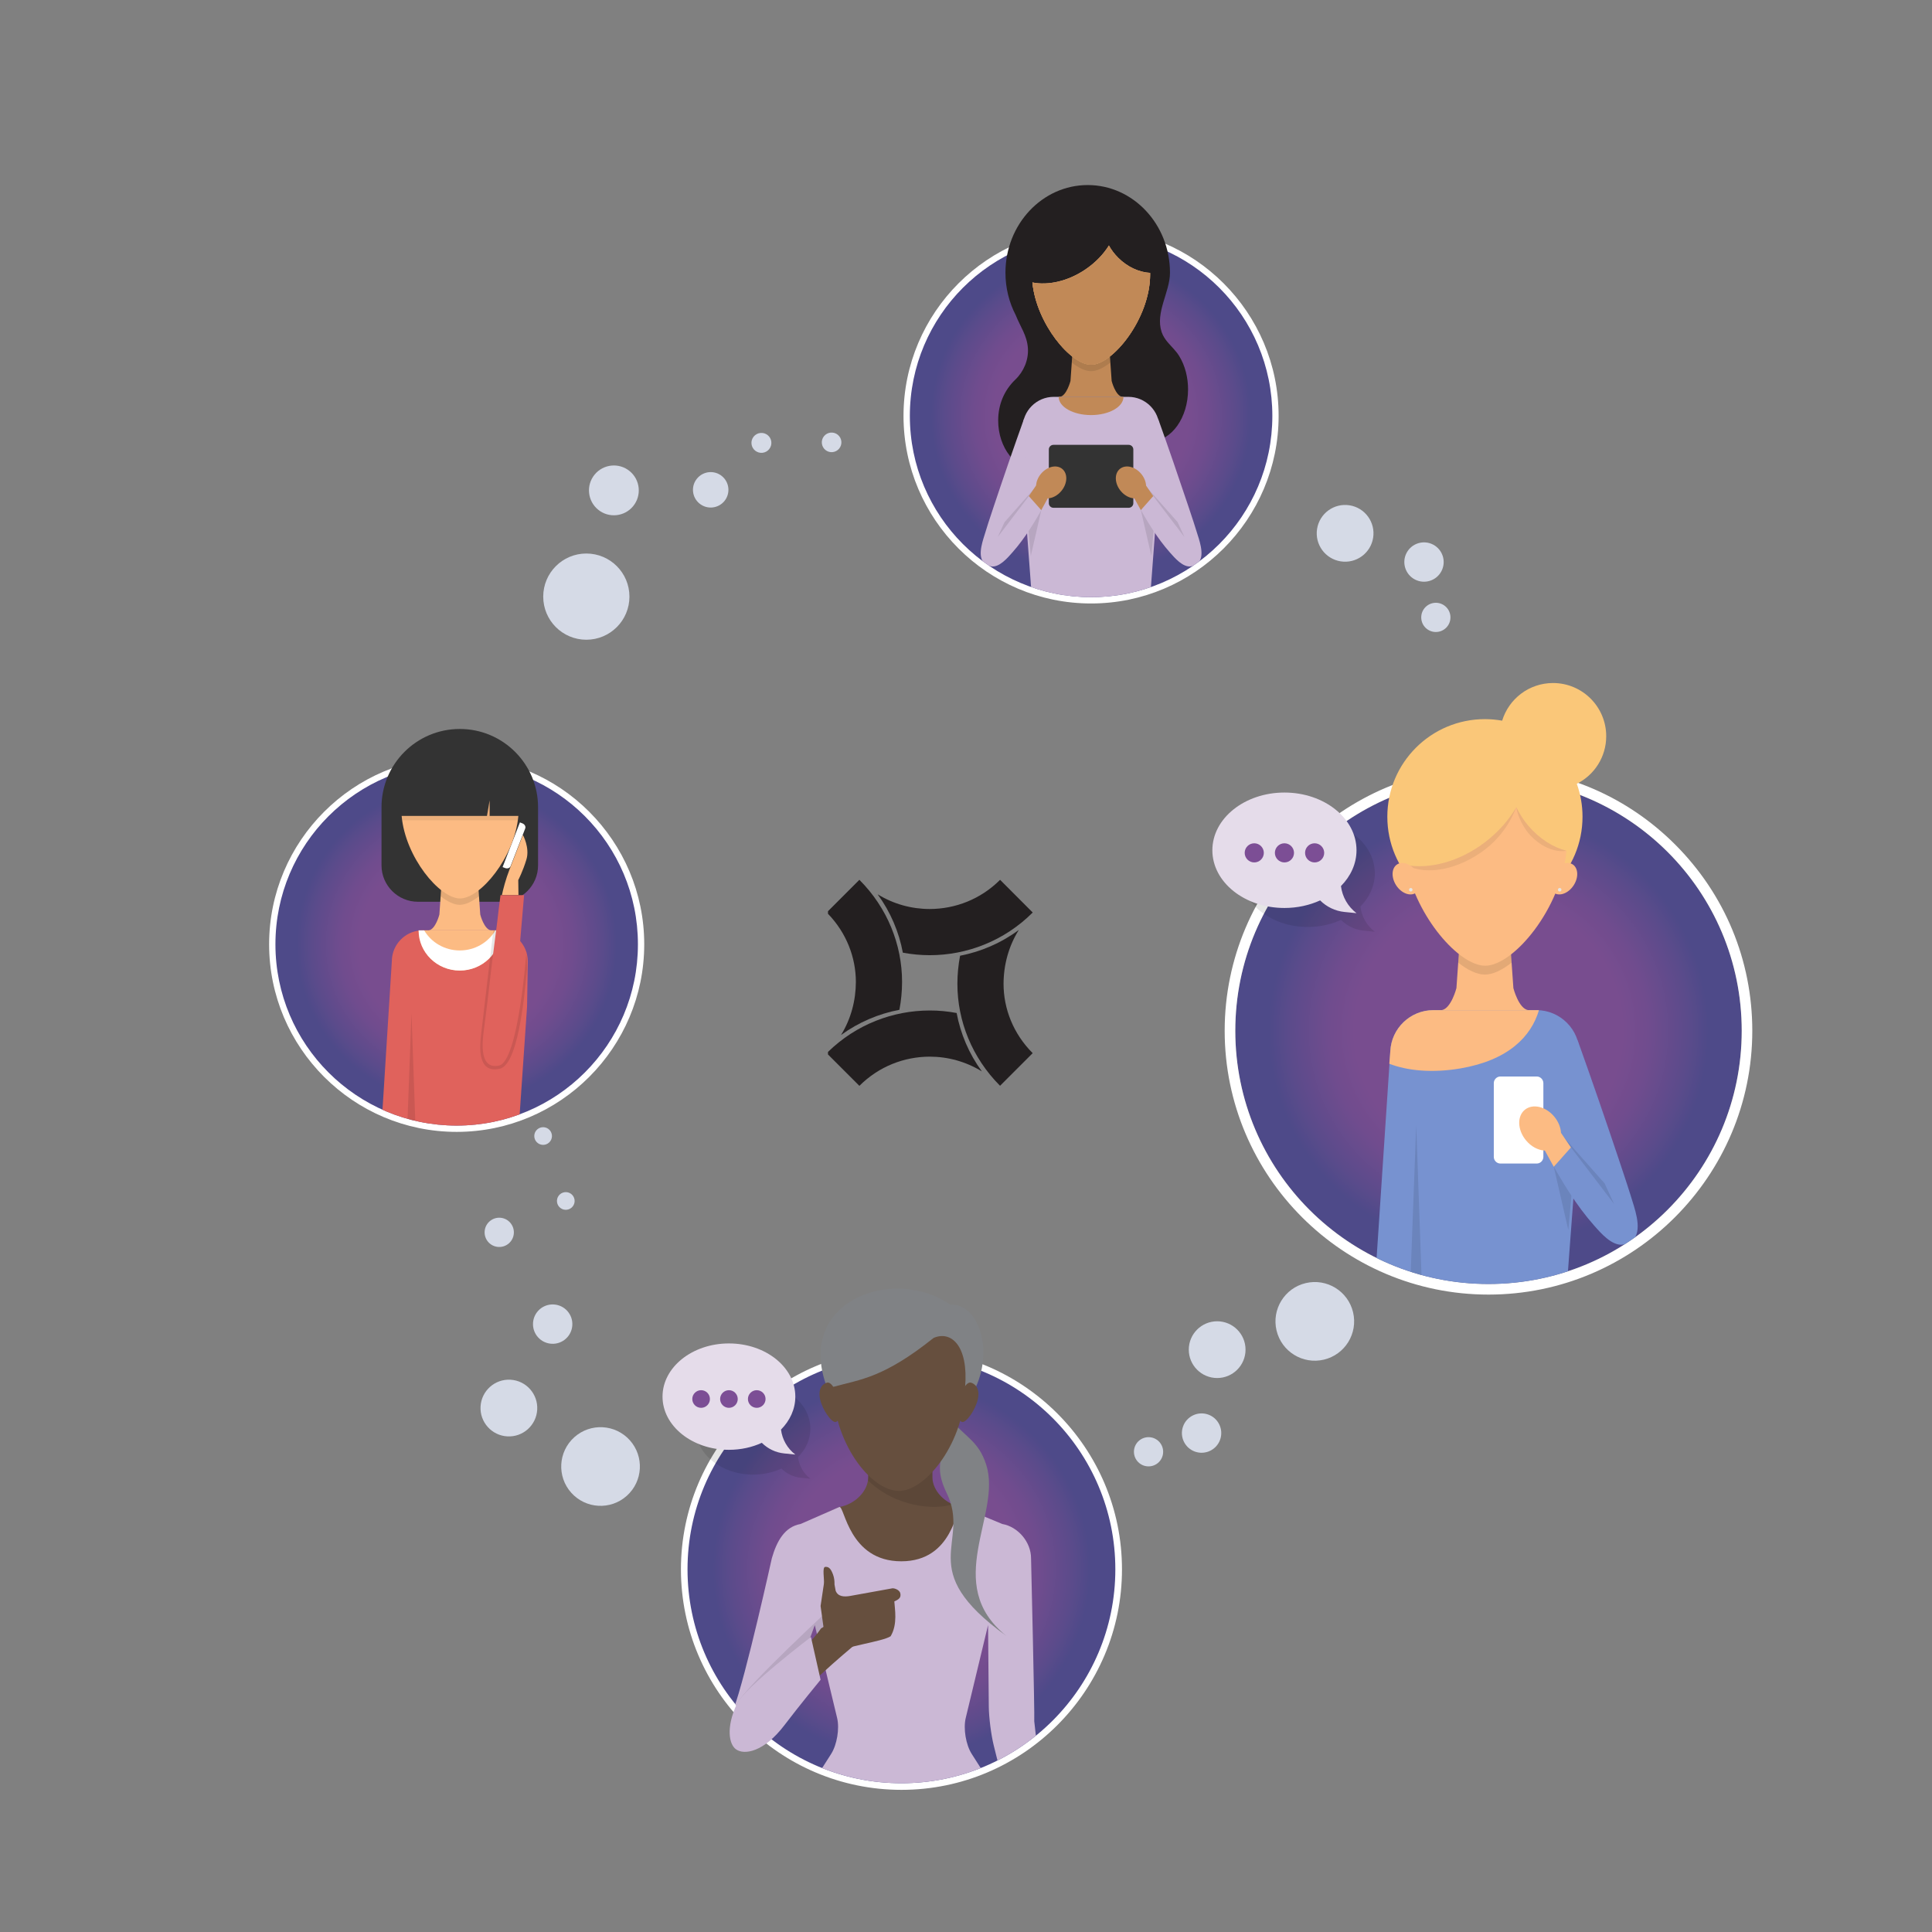<?xml version="1.0" encoding="UTF-8"?> <svg xmlns="http://www.w3.org/2000/svg" xmlns:xlink="http://www.w3.org/1999/xlink" version="1.1" id="Layer_1" x="0px" y="0px" viewBox="0 0 640 640" xml:space="preserve"><rect x="0" y="0" width="640" height="640" fill="#808080" stroke="none"/> <g> <g opacity="0.87"> <circle fill="#E1E7F5" cx="194.23" cy="197.64" r="14.28"></circle> <path fill="#E1E7F5" d="M198.14,168.84c3.53,2.88,8.73,2.35,11.61-1.18c2.88-3.53,2.35-8.73-1.18-11.61 c-3.53-2.88-8.73-2.35-11.61,1.18C194.08,160.76,194.61,165.96,198.14,168.84z"></path> <path fill="#E1E7F5" d="M231.72,166.81c2.51,2.05,6.21,1.67,8.26-0.84c2.05-2.51,1.67-6.21-0.84-8.26 c-2.51-2.05-6.21-1.67-8.26,0.84C228.82,161.06,229.2,164.76,231.72,166.81z"></path> <path fill="#E1E7F5" d="M250.14,149.27c1.42,1.15,3.5,0.94,4.65-0.47c1.15-1.42,0.94-3.5-0.47-4.65c-1.42-1.15-3.5-0.94-4.65,0.47 C248.51,146.04,248.73,148.12,250.14,149.27z"></path> <path fill="#E1E7F5" d="M273.43,149.06c1.39,1.13,3.44,0.92,4.57-0.47c1.13-1.39,0.92-3.44-0.47-4.57 c-1.39-1.13-3.44-0.92-4.57,0.47C271.83,145.88,272.04,147.92,273.43,149.06z"></path> </g> <g> <g> <radialGradient id="SVGID_1_" cx="151.277" cy="312.821" r="61.087" gradientUnits="userSpaceOnUse"> <stop offset="0.528" style="stop-color:#784D8F"></stop> <stop offset="0.631" style="stop-color:#704C8E"></stop> <stop offset="0.788" style="stop-color:#5B4B8B"></stop> <stop offset="0.868" style="stop-color:#4E4A89"></stop> </radialGradient> <circle fill="url(#SVGID_1_)" cx="151.28" cy="312.82" r="61.09"></circle> <path fill="#FFFFFF" d="M151.28,250.69c-34.26,0-62.13,27.87-62.13,62.13c0,34.26,27.87,62.13,62.13,62.13 c34.26,0,62.13-27.87,62.13-62.13C213.41,278.56,185.54,250.69,151.28,250.69z M211.32,312.82c0,33.16-26.88,60.04-60.04,60.04h0 c-33.16,0-60.04-26.88-60.04-60.04v0c0-33.16,26.88-60.04,60.04-60.04h0C184.44,252.78,211.32,279.66,211.32,312.82 L211.32,312.82z"></path> </g> </g> <g> <g> <radialGradient id="SVGID_00000132082137935167976320000004283489287630506148_" cx="361.435" cy="137.782" r="61.087" gradientUnits="userSpaceOnUse"> <stop offset="0.528" style="stop-color:#784D8F"></stop> <stop offset="0.631" style="stop-color:#704C8E"></stop> <stop offset="0.788" style="stop-color:#5B4B8B"></stop> <stop offset="0.868" style="stop-color:#4E4A89"></stop> </radialGradient> <circle fill="url(#SVGID_00000132082137935167976320000004283489287630506148_)" cx="361.43" cy="137.78" r="61.09"></circle> <path fill="#FFFFFF" d="M361.43,75.65c-34.26,0-62.13,27.87-62.13,62.13c0,34.26,27.87,62.13,62.13,62.13 c34.26,0,62.13-27.87,62.13-62.13C423.57,103.52,395.69,75.65,361.43,75.65z M421.48,137.78c0,33.16-26.88,60.04-60.04,60.04h0 c-33.16,0-60.04-26.88-60.04-60.04v0c0-33.16,26.88-60.04,60.04-60.04h0C394.6,77.74,421.48,104.62,421.48,137.78L421.48,137.78z "></path> </g> </g> <g> <g> <g> <radialGradient id="SVGID_00000041257798322569419990000005524088688669128084_" cx="298.616" cy="519.864" r="71.956" gradientUnits="userSpaceOnUse"> <stop offset="0.528" style="stop-color:#784D8F"></stop> <stop offset="0.631" style="stop-color:#704C8E"></stop> <stop offset="0.788" style="stop-color:#5B4B8B"></stop> <stop offset="0.868" style="stop-color:#4E4A89"></stop> </radialGradient> <circle fill="url(#SVGID_00000041257798322569419990000005524088688669128084_)" cx="298.62" cy="519.86" r="71.96"></circle> <path fill="#FFFFFF" d="M298.62,446.81c-40.28,0-73.05,32.77-73.05,73.05c0,40.28,32.77,73.05,73.05,73.05 c40.28,0,73.05-32.77,73.05-73.05C371.67,479.58,338.9,446.81,298.62,446.81z M369.47,519.86c0,39.13-31.72,70.86-70.86,70.86h0 c-39.13,0-70.86-31.72-70.86-70.86v0c0-39.13,31.72-70.86,70.86-70.86h0C337.75,449.01,369.47,480.73,369.47,519.86 L369.47,519.86z"></path> </g> </g> <g> <defs> <path id="SVGID_00000114756878243282841010000007932364125061022100_" d="M298.62,590.72L298.62,590.72 c-39.13,0-70.86-31.72-70.86-70.86v0c0-39.13,31.72-110.86,70.86-110.86h0c39.13,0,70.86,71.72,70.86,110.86v0 C369.47,559,337.75,590.72,298.62,590.72z"></path> </defs> <clipPath id="SVGID_00000000218150922891060730000003365333211006404753_"> <use xlink:href="#SVGID_00000114756878243282841010000007932364125061022100_" overflow="visible"></use> </clipPath> <path opacity="0.15" clip-path="url(#SVGID_00000000218150922891060730000003365333211006404753_)" d="M324.67,509.89 c-0.09-0.05-0.17-0.1-0.25-0.15c-0.2-0.12-0.41-0.23-0.6-0.36c-0.06-0.04-0.11-0.08-0.17-0.12c-0.27-0.18-0.54-0.38-0.79-0.58 c-0.09-0.07-0.17-0.14-0.25-0.21c-0.24-0.2-0.48-0.42-0.7-0.64c-0.05-0.05-0.11-0.1-0.16-0.15c-0.27-0.27-0.52-0.55-0.75-0.84 c-0.05-0.07-0.1-0.14-0.15-0.2c-0.18-0.23-0.35-0.47-0.5-0.71c-0.06-0.09-0.12-0.18-0.17-0.27c-0.16-0.27-0.31-0.55-0.45-0.83 c-0.02-0.04-0.05-0.08-0.07-0.13c-0.15-0.32-0.27-0.65-0.38-0.98c-0.03-0.09-0.05-0.18-0.08-0.27c-0.07-0.25-0.13-0.51-0.18-0.77 c-0.02-0.1-0.04-0.2-0.05-0.3c-0.05-0.34-0.08-0.68-0.08-1.03v-1.81c0.91-0.99,1.79-2.08,2.64-3.25 c-0.43,2.65-0.12,5.79,2.09,10.3c0.58,1.18,1.01,2.31,1.34,3.42C324.85,509.98,324.76,509.94,324.67,509.89z"></path> <g clip-path="url(#SVGID_00000000218150922891060730000003365333211006404753_)"> <path fill="#664F3E" d="M331.6,504.93l-13.19-5.72c-5.26-0.93-9.53-5.34-9.53-9.84v-8.16H287.6c0,0,0,3.65,0,8.16 c0,4.51-4.27,8.91-9.53,9.84l-12.53,5.72c-5.26,0.93,33.03,36.99,33.03,36.99S336.86,505.86,331.6,504.93z"></path> <path opacity="0.1" d="M308.89,489.36v-8.16H287.6c0,0,0,3.65,0,8.16c0,0.34-0.03,0.69-0.08,1.03 c2.84,2.75,6.53,5.27,11.14,6.87c6.41,2.24,12.68,2.4,16.89,1.06c-0.63-0.28-1.23-0.61-1.79-0.98 C310.86,495.44,308.89,492.43,308.89,489.36z"></path> <g> <path fill="#CBB8D5" d="M342.61,570.18c0.18-1.8-1.06-53.98-1.06-53.98c0-5.34-4.27-10.43-9.53-11.36l-13.61-5.64 c-1.75-0.31-2.48,18-19.85,18s-18.75-18.31-20.5-18l-12.85,5.64c-5.26,0.93-7.9,5.66-9.53,11.36c0,0-8.6,39-12.67,49.94 l15.26,4.94c0.88-3.52,11.64-32.75,11.64-32.75l7.4,30.78c0.84,3.51-0.05,8.87-1.99,11.91l-8.02,12.57l16.09-1.31l15.17,4.54 l14.96-4.59l16.4,1.36l-8.02-12.57c-1.94-3.04-2.84-8.4-1.99-11.91l7.4-30.78l0.24,26.95c0.03,3.61,0.77,9.43,1.64,12.93 l3.15,12.65c0.35,1.4,1.75,2.17,3.12,1.71l6.83-2.31c1.37-0.46,2.35-2.01,2.19-3.45L342.61,570.18z"></path> </g> <path opacity="0.1" d="M244.07,564.49c-0.28,0.6-0.52,1.18-0.74,1.75l14.94,4.84c0.88-3.52,11.64-32.75,11.64-32.75l2.95,12.27 l3.36-18.9C276.23,531.7,246.61,559.01,244.07,564.49z"></path> <path fill="#808285" d="M326.71,485.26c-2.59-8.09-6.85-8.93-12.3-15.67c1.75,10.46-7,12.32-0.8,25.02 c8.14,16.67-11.18,25.02,19.75,47.3C311.92,524.68,331.98,501.73,326.71,485.26z"></path> <path fill="#808285" d="M314.72,432.16c-23.5-16.31-68.61,6.32-23.89,51.54c9.33,0,23.65-4.65,30.91-21.32 C329.93,448.82,324.57,431.65,314.72,432.16z"></path> <g> <g> <path fill="#664F3E" d="M274,458.01c-1.35,0.29-3.13,1.88-2.34,5.48c0.79,3.6,3.84,7.85,5.19,7.56 c1.34-0.29,1.8-3.45,1.01-7.05C277.07,460.4,275.34,457.72,274,458.01z"></path> <path fill="#664F3E" d="M321.58,458.01c-1.35-0.29-3.07,2.39-3.86,5.99c-0.79,3.6-0.33,6.76,1.01,7.05 c1.34,0.29,4.4-3.96,5.19-7.56C324.71,459.89,322.93,458.3,321.58,458.01z"></path> <path fill="#664F3E" d="M309.28,443.2c-16.66,13.28-24.11,13.7-33.31,16.23c0,17.98,12.22,34.46,21.87,34.46 c9.01,0,21.87-16.48,21.87-34.46C320.83,445.95,315.18,440.67,309.28,443.2z"></path> </g> </g> </g> </g> <g> <g> <path fill="#664F3E" d="M295.62,526.15l-13.95,2.52c-2.07,0.37-4.12,0.25-4.85-1.73l-0.38-2.06c0.03-1.12-0.1-2.25-0.49-3.3 c-0.83-2.28-1.61-2.58-2.57-2.53c-1.11,0.05-0.24,4.08-0.46,5.66l-1.09,7.3l1.64,11.9l4.8,3.32c0.25-1.64,14.07-3.38,16.76-5.2 c2.42-4.02,1.34-9.21,1.23-11.54c1.63-0.72,2.22-1.3,2-2.61C298.03,526.63,296.27,526.08,295.62,526.15z"></path> </g> <path fill="#664F3E" d="M271.99,539.42c-5.72,8.31-17.76,16.21-22.24,26.22c-3.24,7.25,3.66,9.17,9.86,1.46 c9.53-10.2,15.42-15.51,27.51-25.55C288.82,533.82,284.58,531.68,271.99,539.42z"></path> <path fill="#CBB8D5" d="M244.07,564.49c-3.68,7.96-2.49,13.33-0.32,14.95c2.76,2.06,9.34,0.96,16.14-8 c4.91-6.46,11.94-15,11.94-15l-3.19-14.16C268.64,542.29,246.61,559.01,244.07,564.49z"></path> </g> </g> <radialGradient id="SVGID_00000136371263540788499000000007819567368611390592_" cx="493.085" cy="341.459" r="83.885" gradientUnits="userSpaceOnUse"> <stop offset="0.528" style="stop-color:#784D8F"></stop> <stop offset="0.631" style="stop-color:#704C8E"></stop> <stop offset="0.788" style="stop-color:#5B4B8B"></stop> <stop offset="0.868" style="stop-color:#4E4A89"></stop> </radialGradient> <path fill="url(#SVGID_00000136371263540788499000000007819567368611390592_)" d="M493.08,257.7v-0.12 c-46.33,0-83.88,37.56-83.88,83.88v0c0,46.33,37.56,83.88,83.88,83.88l0,0c46.33,0,83.88-37.56,83.88-83.88v0 C576.97,295.13,539.41,257.7,493.08,257.7z"></path> <g> <g> <path fill="#FFFFFF" d="M496.59,254.26l0-0.19h-3.51c-48.19,0-87.39,39.2-87.39,87.39c0,48.19,39.2,87.39,87.39,87.39 c48.19,0,87.39-39.2,87.39-87.39c0-23.34-9.09-45.26-25.6-61.74C539.21,264.08,518.62,255.12,496.59,254.26z M576.97,341.46 c0,46.33-37.56,83.88-83.88,83.88l0,0c-46.33,0-83.88-37.56-83.88-83.88v0c0-46.33,37.56-83.88,83.88-83.88v0.12 C539.41,257.7,576.97,295.13,576.97,341.46L576.97,341.46z"></path> </g> </g> <g opacity="0.87"> <ellipse transform="matrix(0.973 -0.231 0.231 0.973 -89.338 112.469)" fill="#E1E7F5" cx="435.54" cy="437.68" rx="13.03" ry="13.03"></ellipse> <circle fill="#E1E7F5" cx="403.2" cy="447.09" r="9.4"></circle> <ellipse transform="matrix(0.327 -0.945 0.945 0.327 -180.392 695.641)" fill="#E1E7F5" cx="397.93" cy="474.4" rx="6.52" ry="6.52"></ellipse> <circle fill="#E1E7F5" cx="380.47" cy="480.92" r="4.84"></circle> </g> <g opacity="0.87"> <ellipse transform="matrix(0.155 -0.988 0.988 0.155 201.805 589.668)" fill="#E1E7F5" cx="445.75" cy="176.81" rx="9.4" ry="9.4"></ellipse> <ellipse transform="matrix(0.469 -0.883 0.883 0.469 85.918 515.52)" fill="#E1E7F5" cx="471.91" cy="186.27" rx="6.52" ry="6.52"></ellipse> <circle fill="#E1E7F5" cx="475.64" cy="204.52" r="4.84"></circle> </g> <g opacity="0.87"> <ellipse transform="matrix(0.745 -0.667 0.667 0.745 -273.409 256.269)" fill="#E1E7F5" cx="198.82" cy="486.1" rx="13.03" ry="13.03"></ellipse> <path fill="#E1E7F5" d="M169.1,457.05c-5.18-0.29-9.62,3.68-9.91,8.86c-0.29,5.18,3.68,9.62,8.86,9.91 c5.19,0.29,9.62-3.68,9.91-8.86C178.25,461.78,174.29,457.34,169.1,457.05z"></path> <path fill="#E1E7F5" d="M183.44,432.12c-3.6-0.2-6.67,2.55-6.87,6.15c-0.2,3.6,2.55,6.67,6.15,6.87c3.6,0.2,6.67-2.55,6.87-6.15 C189.79,435.4,187.04,432.32,183.44,432.12z"></path> <path fill="#E1E7F5" d="M165.65,403.39c-2.67-0.15-4.96,1.9-5.11,4.57c-0.15,2.67,1.89,4.96,4.57,5.11 c2.67,0.15,4.96-1.89,5.11-4.57C170.36,405.82,168.32,403.54,165.65,403.39z"></path> <path fill="#E1E7F5" d="M187.59,394.91c-1.62-0.09-3,1.15-3.09,2.76c-0.09,1.62,1.15,3,2.76,3.09c1.62,0.09,3-1.15,3.09-2.76 C190.44,396.38,189.21,395,187.59,394.91z"></path> <path fill="#E1E7F5" d="M180.08,373.4c-1.62-0.09-3,1.15-3.09,2.76c-0.09,1.62,1.15,3,2.76,3.09c1.62,0.09,3-1.15,3.09-2.76 C182.93,374.87,181.69,373.49,180.08,373.4z"></path> </g> <g> <path opacity="0.1" d="M433.23,271.51c-12.26,0-22.19,7.96-22.19,17.78c0,9.82,9.94,17.78,22.19,17.78c4,0,7.75-0.85,10.99-2.34 c2,1.99,4.64,3.27,7.5,3.56l3.71,0.37c-2.67-2.04-4.38-5.05-4.78-8.35c2.99-3.03,4.78-6.86,4.78-11.02 C455.42,279.47,445.48,271.51,433.23,271.51z"></path> <g> <path fill="#E5DCEA" d="M425.49,262.54c-13.19,0-23.88,8.56-23.88,19.12c0,10.56,10.69,19.12,23.88,19.12 c4.3,0,8.34-0.92,11.82-2.51c2.16,2.15,4.99,3.52,8.06,3.83l3.99,0.4c-2.87-2.19-4.71-5.44-5.15-8.98 c3.22-3.26,5.15-7.38,5.15-11.85C449.36,271.1,438.67,262.54,425.49,262.54z"></path> <g> <path fill="#7C4E95" d="M425.49,279.35c-1.75,0-3.17,1.42-3.17,3.17c0,1.75,1.42,3.17,3.17,3.17c1.75,0,3.17-1.42,3.17-3.17 C428.65,280.77,427.23,279.35,425.49,279.35z"></path> <path fill="#7C4E95" d="M415.49,279.35c-1.75,0-3.17,1.42-3.17,3.17c0,1.75,1.42,3.17,3.17,3.17c1.75,0,3.17-1.42,3.17-3.17 C418.65,280.77,417.23,279.35,415.49,279.35z"></path> <path fill="#7C4E95" d="M435.49,279.35c-1.75,0-3.17,1.42-3.17,3.17c0,1.75,1.42,3.17,3.17,3.17c1.75,0,3.17-1.42,3.17-3.17 C438.65,280.77,437.23,279.35,435.49,279.35z"></path> </g> </g> </g> <path opacity="0.1" d="M249.47,458.06c-10.49,0-18.99,6.81-18.99,15.21s8.5,15.21,18.99,15.21c3.42,0,6.63-0.73,9.4-2 c1.72,1.71,3.97,2.8,6.41,3.04l3.17,0.32c-2.29-1.74-3.75-4.32-4.09-7.14c2.56-2.59,4.09-5.87,4.09-9.43 C268.46,464.87,259.96,458.06,249.47,458.06z"></path> <g> <path fill="#E5DCEA" d="M241.47,445.03c-12.15,0-22,7.89-22,17.62s9.85,17.62,22,17.62c3.96,0,7.68-0.84,10.89-2.32 c1.99,1.98,4.6,3.24,7.43,3.52l3.67,0.37c-2.65-2.02-4.34-5.01-4.74-8.27c2.97-3,4.74-6.79,4.74-10.92 C263.46,452.91,253.62,445.03,241.47,445.03z"></path> <g> <path fill="#7C4E95" d="M241.47,460.52c-1.61,0-2.92,1.31-2.92,2.92c0,1.61,1.31,2.92,2.92,2.92c1.61,0,2.92-1.31,2.92-2.92 C244.38,461.82,243.08,460.52,241.47,460.52z"></path> <path fill="#7C4E95" d="M232.25,460.52c-1.61,0-2.92,1.31-2.92,2.92c0,1.61,1.31,2.92,2.92,2.92c1.61,0,2.92-1.31,2.92-2.92 C235.17,461.82,233.87,460.52,232.25,460.52z"></path> <path fill="#7C4E95" d="M250.68,460.52c-1.61,0-2.92,1.31-2.92,2.92c0,1.61,1.31,2.92,2.92,2.92c1.61,0,2.92-1.31,2.92-2.92 C253.6,461.82,252.29,460.52,250.68,460.52z"></path> </g> </g> <g> <g> <path fill="#231F20" d="M342.1,302.26c-0.02,0.02-0.06,0.06-0.08,0.08l0,0C342.04,302.32,342.06,302.3,342.1,302.26z"></path> <path fill="#231F20" d="M331.28,359.68l10.81-10.81c-6.42-6.42-9.65-14.71-9.65-22.97c0.02-6.26,1.67-12.45,5.06-17.85 c-5.89,4.37-12.57,7.21-19.46,8.55c-0.59,3.09-0.89,6.19-0.89,9.3C317.14,338.17,322,350.4,331.28,359.68z"></path> <path fill="#231F20" d="M307.98,316.42c12.33,0,24.72-4.73,34.12-14.14l-10.81-10.83c-6.46,6.46-14.85,9.65-23.3,9.67 c-6.01,0-11.98-1.62-17.26-4.87c4.27,5.85,7.07,12.47,8.35,19.34C302.03,316.13,305,316.42,307.98,316.42z"></path> <path fill="#231F20" d="M298.82,325.29v-0.04l0,0c0-12.29-4.85-24.52-14.14-33.8l-10.4,10.4v0.85 c6.13,6.36,9.22,14.46,9.24,22.55c-0.02,6.17-1.62,12.27-4.92,17.61c5.87-4.27,12.49-7.05,19.34-8.35 C298.52,331.47,298.82,328.36,298.82,325.29z"></path> <path fill="#231F20" d="M325.25,354.91c-4.27-5.85-7.07-12.47-8.35-19.34c-2.95-0.55-5.93-0.85-8.92-0.83 c-12.15,0-24.35,4.59-33.7,13.73v0.83l10.4,10.4c6.48-6.46,14.85-9.65,23.3-9.67C313.99,350.03,319.96,351.66,325.25,354.91z"></path> </g> </g> <g> <defs> <path id="SVGID_00000111175439854175674740000003550868681227659701_" d="M361.43,197.83L361.43,197.83 c-33.16,0-60.04-26.88-60.04-60.04v0c0-33.16,26.88-100.04,60.04-100.04h0c33.16,0,60.04,66.88,60.04,100.04v0 C421.48,170.94,394.6,197.83,361.43,197.83z"></path> </defs> <clipPath id="SVGID_00000061440810528260931060000010533581369897861507_"> <use xlink:href="#SVGID_00000111175439854175674740000003550868681227659701_" overflow="visible"></use> </clipPath> <g clip-path="url(#SVGID_00000061440810528260931060000010533581369897861507_)"> <path fill="#231F20" d="M386.83,113.39c-0.85-1.01-1.59-2.1-2.03-3.41c-2.16-6.53,2.77-13.19,2.77-19.64 c0-16.04-12.2-29.04-27.25-29.04c-15.05,0-27.25,13-27.25,29.04c0,5.09,1.23,9.87,3.39,14.03c1.53,3.87,3.77,6.74,4.05,11.02 c0.25,3.83-1.4,7.72-4.16,10.35c-3.76,3.59-5.69,8.36-5.69,13.57c0,9.04,5.77,16.37,12.89,16.37c1.6,0,14.41,0.13,21.08-1.48 c7.65-1.85,13.11-4.6,16.72-7.96c6.78-0.27,12.21-7.88,12.21-17.23c0-3.87-0.92-7.82-2.97-11.13 C389.56,116.21,388.09,114.88,386.83,113.39z"></path> <g> <path fill="#C18957" d="M368.25,126.2l-0.68-9.68h-12.28l-0.68,9.68c0,0-1.26,4.91-3.53,5.27h20.7 C369.5,131.11,368.25,126.2,368.25,126.2z"></path> <path fill="#CBB8D5" d="M373.78,131.46h-2.01h-20.7h-2.01c-5.67,0-10.31,4.64-10.31,10.31v15.06l3.23,43.3l39.06-2.69 l3.03-40.61v-15.06C384.09,136.1,379.45,131.46,373.78,131.46z"></path> </g> <g opacity="0.1"> <path d="M355.29,116.52l-0.25,3.57c2.27,1.81,4.51,2.86,6.39,2.86c1.88,0,4.12-1.05,6.39-2.86l-0.25-3.57H355.29z"></path> </g> <path fill="#FCBB83" d="M370.4,85.37c-1.25-1.25-2.27-2.62-3.06-4.04c-1.84,2.93-4.47,5.69-7.78,7.93 c-5.8,3.93-12.33,5.35-17.56,4.31c1.35,13.67,12.67,27.26,19.43,27.26c7.2,0,19.56-15.39,19.56-29.9c0-0.18,0-0.36-0.01-0.54 C377.37,90.19,373.51,88.48,370.4,85.37z"></path> <g> <path fill="#C18957" d="M370.4,85.37c-1.25-1.25-2.27-2.62-3.06-4.04c-1.84,2.93-4.47,5.69-7.78,7.93 c-5.8,3.93-12.33,5.35-17.56,4.31c1.35,13.67,12.67,27.26,19.43,27.26c7.2,0,19.56-15.39,19.56-29.9c0-0.18,0-0.36-0.01-0.54 C377.37,90.19,373.51,88.48,370.4,85.37z"></path> </g> <path fill="#C18957" d="M370.4,87.32c-1.25-1.25-2.58-3.56-3.06-5.99c-1.14,3.74-4.47,7.64-7.78,9.88 c-5.8,3.93-12.23,4.75-17.56,2.36c1.35,13.67,12.67,27.26,19.43,27.26c7.15,0,19.4-15.19,19.56-29.61c0-0.41,0-0.76,0-0.83 C377.52,90.93,373.51,90.43,370.4,87.32z"></path> <path fill="#333333" d="M373.91,147.36h-24.95c-0.83,0-1.52,0.68-1.52,1.52v17.81c0,0.83,0.68,1.52,1.52,1.52h24.95 c0.83,0,1.52-0.68,1.52-1.52v-17.81C375.42,148.04,374.74,147.36,373.91,147.36z"></path> <polygon opacity="0.1" points="381.4,184.13 382.63,170.46 377.74,168.2 "></polygon> <path fill="#CBB8D5" d="M393.69,167.8c-3.2-9.56-6.69-19.72-10.09-29.21l-1.24,26.09l-2.71-3.89c0,0.02,0,0.03,0.01,0.05 l2.38,3.51l-4.11,4.63l-2.14-3.89l0,0c0.32,0.61,0.65,1.21,0.98,1.81c3.09,5.6,6.47,11.24,10.72,16.05 c1.58,1.79,4.41,5.15,7.11,4.65c4.72-0.87,3.47-6.01,2.52-9.2C396.04,174.85,394.87,171.32,393.69,167.8z"></path> <path fill="#C18957" d="M361.43,137.5c5.93,0,10.73-2.7,10.73-6.04H350.7C350.7,134.8,355.5,137.5,361.43,137.5z"></path> <polygon opacity="0.1" points="341.47,184.13 345.13,168.2 340.24,170.46 "></polygon> <path fill="#CBB8D5" d="M344.94,168.98l-4.11-4.63l2.38-3.51c0-0.02,0-0.03,0.01-0.05l-2.71,3.89l-1.24-26.09 c-3.4,9.49-6.9,19.65-10.09,29.21c-1.18,3.52-2.35,7.05-3.41,10.61c-0.95,3.19-2.2,8.32,2.52,9.2c2.7,0.5,5.53-2.86,7.11-4.65 c4.25-4.8,7.63-10.45,10.72-16.05c0.33-0.6,0.66-1.2,0.98-1.81l0,0L344.94,168.98z"></path> <polygon opacity="0.1" points="330.5,177.91 343.56,160.77 332.77,172.96 "></polygon> <path fill="#C18957" d="M351.87,155.32c-1.89-1.54-5.06-0.78-7.09,1.7c-0.95,1.17-1.47,2.51-1.57,3.77c0,0.02,0,0.03-0.01,0.05 l-2.38,3.51l4.11,4.63l2.14-3.89l0,0c1.57-0.06,3.29-0.94,4.55-2.49C353.66,160.13,353.76,156.87,351.87,155.32z"></path> <polygon opacity="0.1" points="379.31,160.77 392.37,177.91 390.1,172.96 "></polygon> <path fill="#C18957" d="M379.65,160.79c-0.09-1.26-0.61-2.6-1.57-3.77c-2.02-2.48-5.19-3.24-7.09-1.7s-1.79,4.8,0.23,7.28 c1.27,1.55,2.98,2.43,4.55,2.49l0,0l2.14,3.89l4.11-4.63l-2.38-3.51C379.65,160.82,379.65,160.8,379.65,160.79z"></path> </g> </g> <g> <defs> <path id="SVGID_00000096781875733449409270000018160696306029709490_" d="M493.08,425.34L493.08,425.34 c-46.33,0-83.88-37.56-83.88-83.88v0c0-46.33,37.56-134.76,83.88-134.76h0c46.33,0,83.88,88.43,83.88,134.76v0 C576.97,387.79,539.41,425.34,493.08,425.34z"></path> </defs> <clipPath id="SVGID_00000132054022674180141240000009174944470906435492_"> <use xlink:href="#SVGID_00000096781875733449409270000018160696306029709490_" overflow="visible"></use> </clipPath> <g clip-path="url(#SVGID_00000132054022674180141240000009174944470906435492_)"> <path fill="#FAC779" d="M514.46,226.26c-7.94,0-14.65,5.25-16.85,12.47c-1.86-0.33-3.76-0.51-5.71-0.51 c-17.85,0-32.33,14.47-32.33,32.33s14.47,32.33,32.33,32.33c17.85,0,32.33-14.47,32.33-32.33c0-3.83-0.67-7.5-1.89-10.91 c5.78-2.89,9.74-8.86,9.74-15.76C532.08,234.15,524.19,226.26,514.46,226.26z"></path> <path fill="#7792D0" d="M508.99,334.62h-2.78h-28.63h-2.78c-7.62,0-13.9,6.06-14.24,13.6l-5.15,77.66h63.64l4.19-56.17v-20.83 C523.25,341.03,516.83,334.62,508.99,334.62z"></path> <path fill="#FCBB83" d="M501.33,327.33l-0.94-13.39H483.4l-0.94,13.39c0,0-1.74,6.79-4.88,7.28h28.63 C503.07,334.13,501.33,327.33,501.33,327.33z"></path> <g opacity="0.1"> <path d="M483.4,313.94l-0.35,4.94c3.15,2.5,6.24,3.96,8.84,3.96c2.6,0,5.69-1.46,8.84-3.96l-0.35-4.94H483.4z"></path> </g> <path fill="#FFFFFF" d="M509.05,356.6h-12c-1.21,0-2.21,0.99-2.21,2.21v24.42c0,1.21,0.99,2.21,2.21,2.21h12 c1.21,0,2.21-0.99,2.21-2.21v-24.42C511.25,357.59,510.26,356.6,509.05,356.6z"></path> <polygon opacity="0.1" points="519.53,407.47 521.23,388.57 514.46,385.44 "></polygon> <path fill="#7792D0" d="M536.53,384.88c-4.42-13.22-9.26-27.28-13.96-40.4l-1.71,36.08l-3.75-5.38c0,0.02,0.01,0.05,0.01,0.07 l3.3,4.86l-5.68,6.41l-2.96-5.38l0,0c0.44,0.84,0.9,1.67,1.35,2.5c4.28,7.74,8.95,15.55,14.83,22.2c2.18,2.47,6.1,7.12,9.83,6.43 c6.53-1.21,4.8-8.31,3.48-12.72C539.78,394.63,538.16,389.75,536.53,384.88z"></path> <polygon opacity="0.1" points="467.16,425.88 471.01,425.88 469.14,372.7 "></polygon> <path fill="#FCBB83" d="M506.21,334.62h-28.63h-2.78c-7.62,0-13.9,6.06-14.24,13.6l-0.33,4.16c6.07,2.38,14.48,3.11,23.59,1.54 c15.84-2.72,23.37-10.52,25.98-19.28c-0.27-0.02-0.54-0.02-0.81-0.02H506.21z"></path> <path fill="#FCBB83" d="M506.31,273.58c-1.67-1.97-3.01-4.07-4.01-6.2c-2.45,4.25-5.98,8.31-10.47,11.7 c-8.43,6.38-18.19,8.9-26.05,7.48c3.57,17.34,17.57,33.35,26.21,33.35c9.42,0,25.23-19.05,26.91-38.09 C514.5,280.7,509.96,277.87,506.31,273.58z"></path> <g> <path opacity="0.07" d="M491.82,279.08c-8.43,6.38-18.19,8.9-26.05,7.48l0,0c7.22,3.77,17.82,1.16,26.05-5.07 c4.49-3.4,8.23-8.25,10.47-14.11C499.85,271.63,496.31,275.68,491.82,279.08z"></path> <path opacity="0.07" d="M506.31,273.58c-1.67-1.97-3.01-4.07-4.01-6.2c0.38,2.92,2.34,6.65,4.01,8.62 c3.58,4.2,8.48,6.52,12.6,5.83c0,0,0,0,0,0C514.5,280.7,509.96,277.87,506.31,273.58z"></path> </g> <path fill="#FCBB83" d="M462.81,286.35c-1.87,1.22-2.01,4.32-0.31,6.93c1.7,2.61,4.6,3.74,6.47,2.52 c1.87-1.22,2.01-4.32,0.31-6.93C467.58,286.26,464.68,285.13,462.81,286.35z"></path> <path fill="#FCBB83" d="M520.98,286.35c-1.87-1.22-4.77-0.09-6.47,2.52c-1.7,2.61-1.56,5.71,0.31,6.93 c1.87,1.22,4.77,0.09,6.47-2.52C522.99,290.68,522.85,287.57,520.98,286.35z"></path> <path fill="#E6E6E6" d="M467.34,294.16c-0.32,0-0.58,0.26-0.58,0.58c0,0.32,0.26,0.58,0.58,0.58c0.32,0,0.58-0.26,0.58-0.58 C467.91,294.42,467.65,294.16,467.34,294.16z"></path> <path fill="#E6E6E6" d="M516.67,294.16c-0.32,0-0.58,0.26-0.58,0.58c0,0.32,0.26,0.58,0.58,0.58s0.58-0.26,0.58-0.58 C517.25,294.42,516.99,294.16,516.67,294.16z"></path> <polygon opacity="0.1" points="516.63,375.16 534.7,398.86 531.55,392.02 "></polygon> <path fill="#FCBB83" d="M517.1,375.18c-0.13-1.74-0.85-3.59-2.17-5.21c-2.8-3.43-7.18-4.48-9.8-2.35 c-2.62,2.13-2.47,6.64,0.32,10.07c1.75,2.15,4.12,3.36,6.3,3.45l0,0l2.96,5.38l5.68-6.41l-3.3-4.86 C517.11,375.23,517.1,375.2,517.1,375.18z"></path> </g> </g> <g> <defs> <path id="SVGID_00000134218198714826895440000014467825504693360784_" d="M151.28,372.87L151.28,372.87 c-33.16,0-60.04-26.88-60.04-60.04v0c0-33.16,26.88-100.04,60.04-100.04h0c33.16,0,60.04,66.88,60.04,100.04v0 C211.32,345.98,184.44,372.87,151.28,372.87z"></path> </defs> <clipPath id="SVGID_00000183963147136976307870000017635590435486931132_"> <use xlink:href="#SVGID_00000134218198714826895440000014467825504693360784_" overflow="visible"></use> </clipPath> <g clip-path="url(#SVGID_00000183963147136976307870000017635590435486931132_)"> <path fill="#333333" d="M152.31,241.48c-14.32,0-25.93,11.61-25.93,25.93v12.05v4.91v2.3c0,6.63,5.42,12.05,12.05,12.05h27.76 c6.63,0,12.05-5.42,12.05-12.05v-2.3v-4.91v-12.05C178.24,253.09,166.63,241.48,152.31,241.48z"></path> <polygon opacity="0.1" points="132.48,360.52 136.12,344.7 131.26,346.95 "></polygon> <path fill="#E0625C" d="M164.59,308.19h-1.99h-20.57h-1.99c-5.16,0-9.45,3.86-10.14,8.84l0,0l0,0.02 c-0.06,0.41-0.09,0.82-0.09,1.24l-3.49,55.47h6.49h6.46h32.56l2.77-40.35l0.24-14.96C174.83,312.8,170.22,308.19,164.59,308.19z"></path> <polygon opacity="0.1" points="134.89,373.75 137.65,373.75 136.31,335.55 "></polygon> <path fill="#FCBB83" d="M159.09,302.96l-0.67-9.62h-12.2l-0.67,9.62c0,0-1.25,4.88-3.51,5.23h20.57 C160.34,307.84,159.09,302.96,159.09,302.96z"></path> <g opacity="0.1"> <path d="M146.21,293.34l-0.25,3.55c2.26,1.8,4.48,2.84,6.35,2.84c1.87,0,4.09-1.05,6.35-2.84l-0.25-3.55H146.21z"></path> </g> <path fill="#FCBB83" d="M152.31,321.5c7.53,0,13.63-5.96,13.63-13.31h-27.27C138.68,315.54,144.78,321.5,152.31,321.5z"></path> <path fill="#FFFFFF" d="M152.31,314.85c-5.05,0-9.45-2.68-11.8-6.65h-1.83c0,7.35,6.1,13.31,13.63,13.31 c7.53,0,13.63-5.96,13.63-13.31h-1.83C161.76,312.17,157.36,314.85,152.31,314.85z"></path> <path opacity="0.1" d="M174.15,315.46l-0.92-0.59l-2.98,0.1l-0.17-5.03c-1.68-1.13-3.72-1.76-5.88-1.68l-0.79,0.03 c-0.1,0.87-0.21,1.74-0.31,2.61c-1.56,12.98-2.19,18.9-3.74,31.88c-0.5,4.16-1.19,12.85,6.16,11.26c5.8-1.25,8.02-21.52,9.08-33 l-0.06-3.12C174.51,317.07,174.38,316.24,174.15,315.46z"></path> <path fill="#FFFFFF" d="M173.03,272.74l-0.8-0.31l-5.74,14.8l0.8,0.31c0.77,0.3,1.61,0.02,1.85-0.61l4.84-12.48 C174.24,273.8,173.81,273.03,173.03,272.74z"></path> <g> <path fill="#FCBB83" d="M168.84,287.87c-1.36,3.5-2.16,6.67-2.58,8.67h5.49l-0.07-5.01c0,0,1.52-2.89,2.7-6.8 c1.18-3.91-1.16-8.14-1.16-8.14S171.12,281.98,168.84,287.87z"></path> <path fill="#E0625C" d="M173.61,296.54h-1.87h-5.49h-0.45c-1.09,8.15-0.57,5.15-1.66,13.31c-1.74,13.04-2.13,18.53-3.88,31.57 c-0.56,4.18-1.42,12.92,5.03,11.57c6.45-1.35,9.08-37.56,9.08-37.56l-2.22-1.78L173.61,296.54z"></path> </g> <path fill="#FCBB83" d="M162.2,265.12l-0.88,5.16h-28.27c1.21,13.68,12.57,27.35,19.33,27.35c6.77,0,18.12-13.67,19.33-27.35 h-9.51V265.12z"></path> <path opacity="0.07" d="M162.2,265.12l-0.88,5.16h-28.27c0.04,0.49,0.1,0.97,0.17,1.46h38.33c0.07-0.49,0.13-0.97,0.17-1.46 h-9.51V265.12z"></path> </g> </g> </g> </svg> 